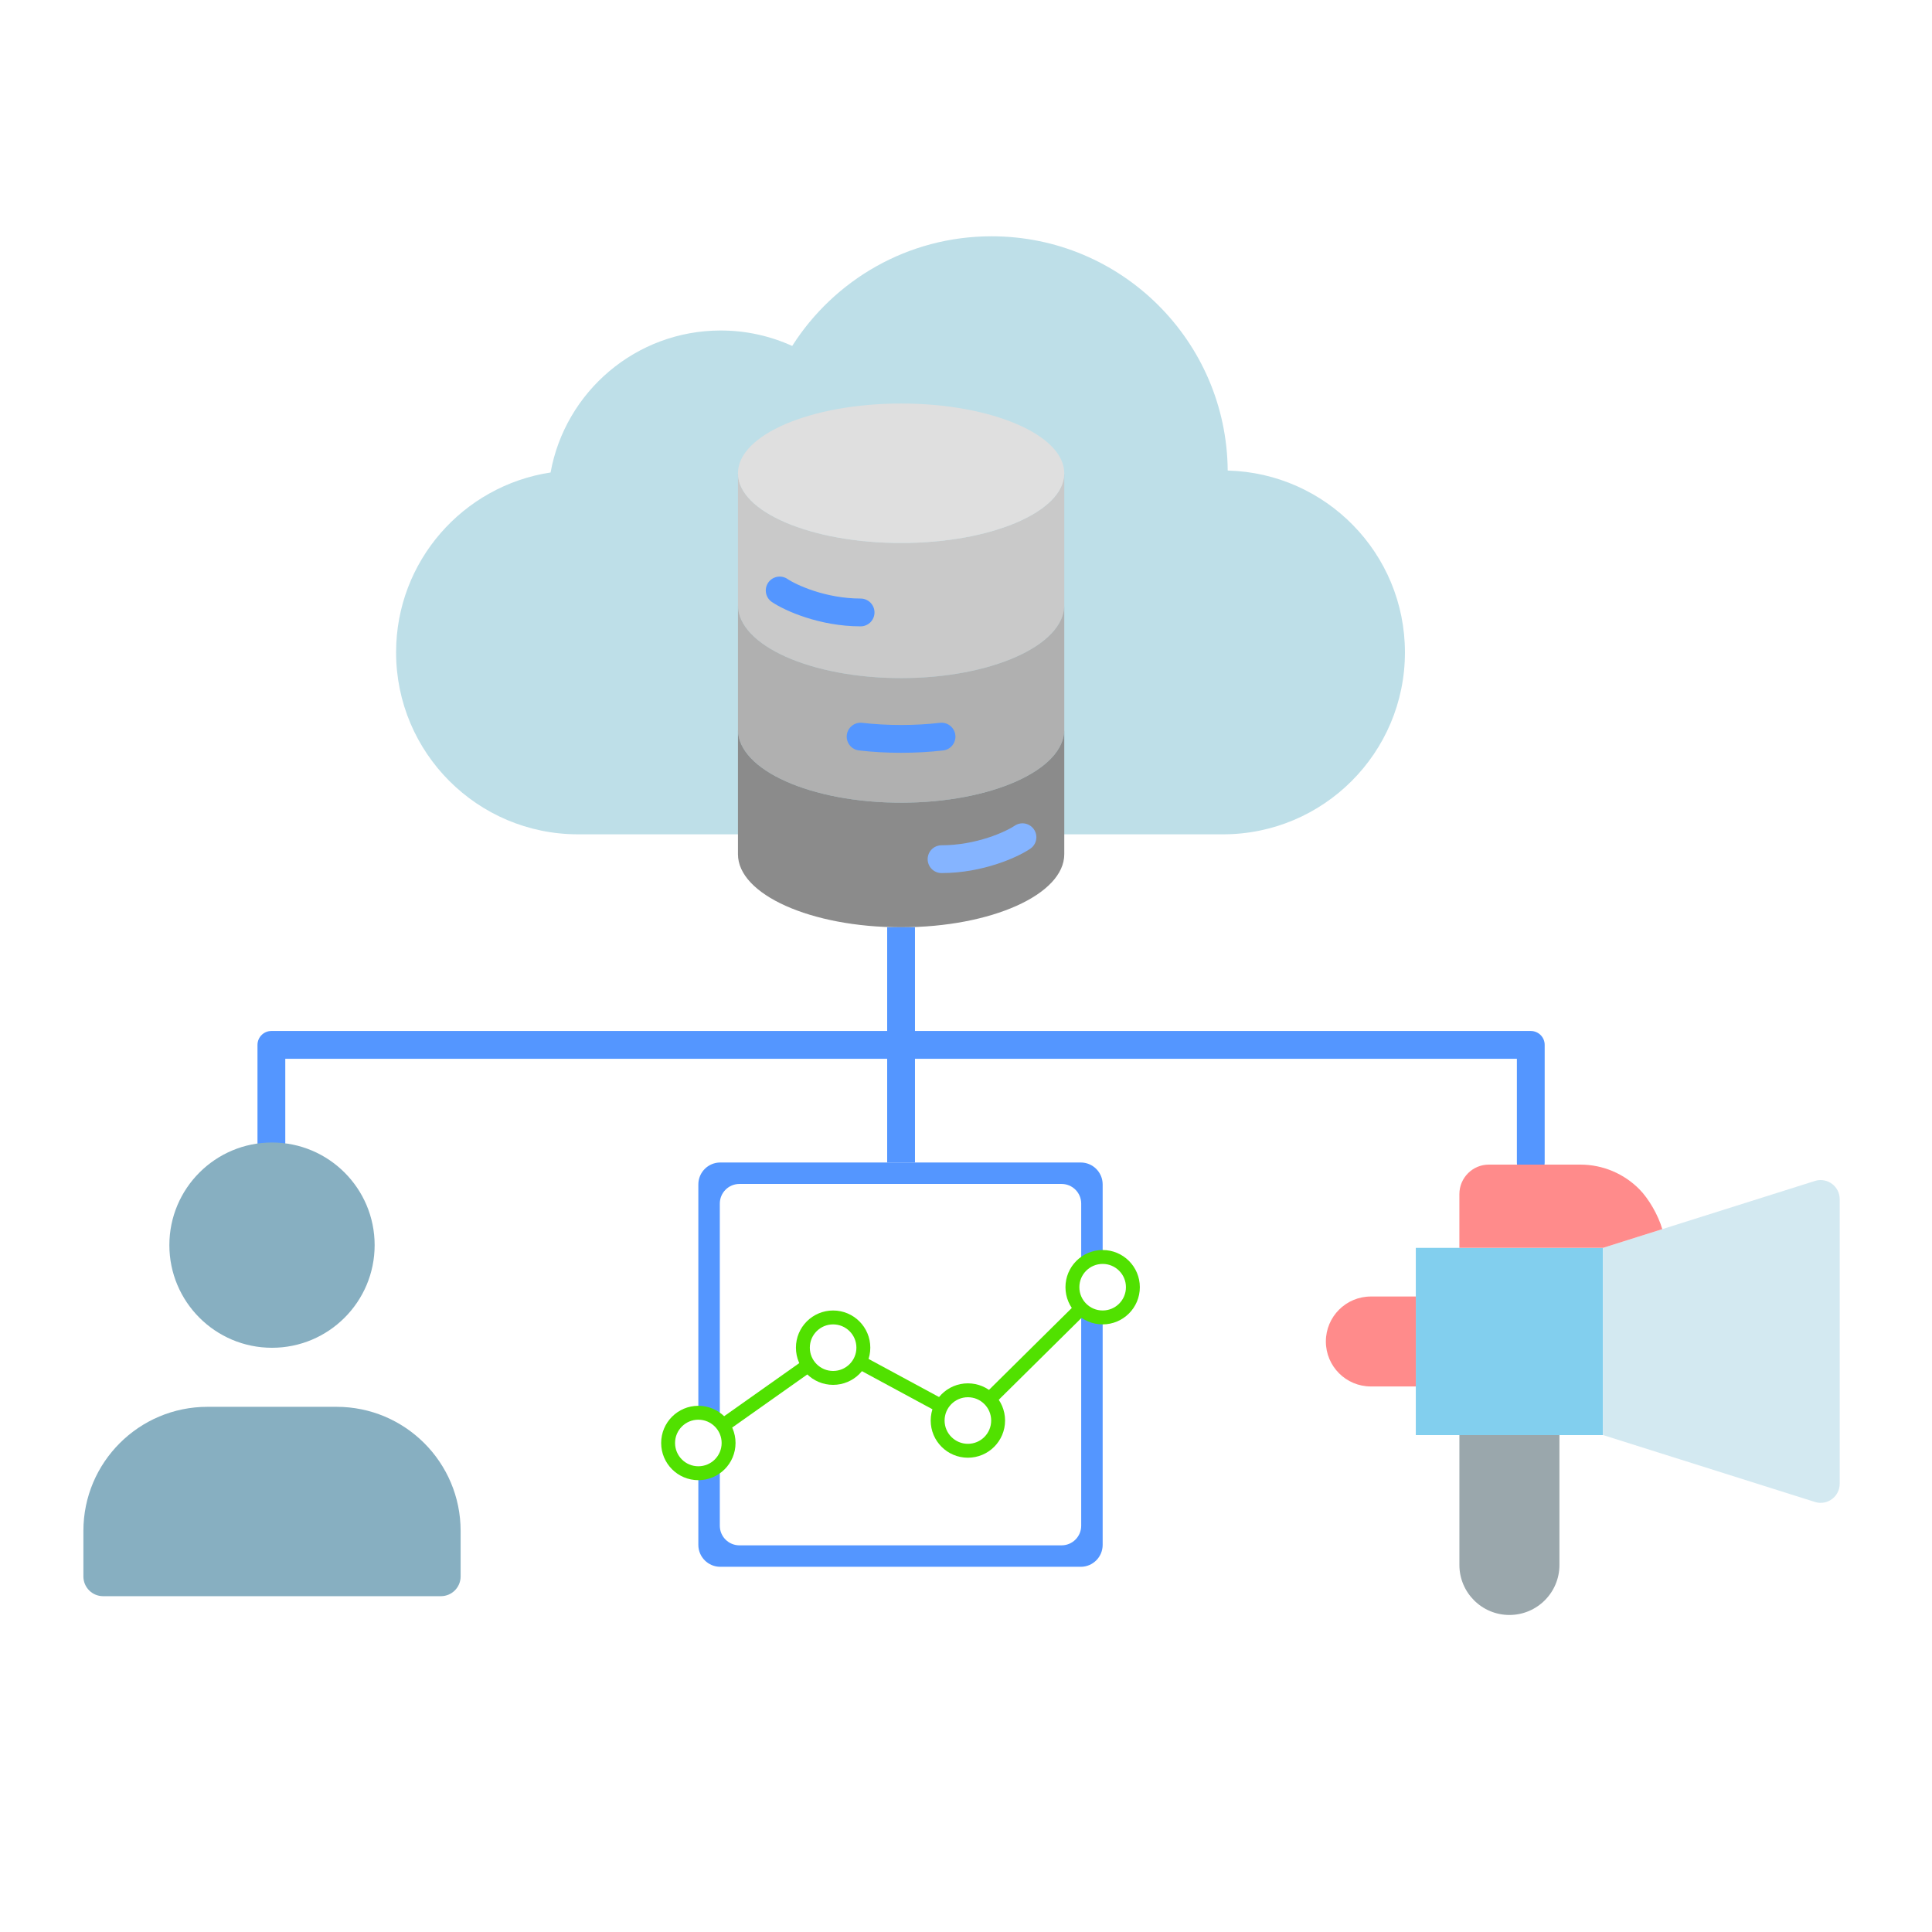 <?xml version="1.0" encoding="utf-8"?>
<svg width="139px" height="139px" viewBox="0 0 139 139" version="1.1" xmlns:xlink="http://www.w3.org/1999/xlink" xmlns="http://www.w3.org/2000/svg">
  <defs>
    <filter filterUnits="userSpaceOnUse" color-interpolation-filters="sRGB" id="filter_1">
      <feFlood flood-opacity="0" result="BackgroundImageFix" />
      <feColorMatrix in="SourceAlpha" type="matrix" values="0 0 0 0 0 0 0 0 0 0 0 0 0 0 0 0 0 0 127 0" />
      <feOffset dx="0" dy="0" />
      <feGaussianBlur stdDeviation="5" />
      <feColorMatrix type="matrix" values="0 0 0 0 0 0 0 0 0 0 0 0 0 0 0 0 0 0 0.133 0" />
      <feBlend mode="normal" in2="BackgroundImageFix" result="effect0_dropShadow" />
      <feBlend mode="normal" in="SourceGraphic" in2="effect0_dropShadow" result="shape" />
    </filter>
    <path d="M0 0L72.583 0L72.583 43.026L0 43.026L0 0Z" id="path_1" />
    <clipPath id="mask_1">
      <use xlink:href="#path_1" />
    </clipPath>
  </defs>
  <g id="Group-24">
    <g id="custom">
      <path d="M0 0L139 0L139 139L0 139L0 0Z" id="Rectangle" fill="none" fill-rule="evenodd" stroke="none" />
      <g id="Group-37" transform="translate(6 17)">
        <g id="Group-3" transform="translate(22.497 0)">
          <path d="M0 0L72.583 0L72.583 43.026L0 43.026L0 0Z" id="Clip-2" fill="none" fill-rule="evenodd" stroke="none" />
          <g clip-path="url(#mask_1)">
            <path d="M53.011 43.026L59.493 43.026C66.722 43.026 72.583 37.165 72.583 29.936C72.583 22.82 66.904 17.035 59.832 16.854C59.758 7.534 52.182 -0 42.844 -0C36.809 -0 31.513 3.149 28.499 7.89C26.931 7.178 25.192 6.778 23.358 6.778C17.246 6.778 12.166 11.185 11.115 16.994C4.823 17.947 0 23.378 0 29.936C0 37.165 5.861 43.026 13.09 43.026L19.418 43.026L53.011 43.026Z" id="Fill-1" fill="#BEDFE8" fill-rule="evenodd" stroke="none" />
          </g>
        </g>
        <g filter="url(#filter_1)">
          <g id="Group-24" transform="translate(47.093 12.032)">
            <path d="M23.477 5.019L23.477 14.502C23.477 17.404 18.219 19.755 11.738 19.755C5.252 19.755 0 17.404 0 14.502L0 5.019C0 7.788 5.252 10.034 11.738 10.034C18.219 10.034 23.477 7.788 23.477 5.019" id="Fill-8" fill="#C9C9C9" fill-rule="evenodd" stroke="none" />
            <path d="M23.477 14.502L23.477 23.461C23.477 26.368 18.219 28.718 11.738 28.718C5.252 28.718 0 26.368 0 23.461L0 14.502C0 17.404 5.252 19.755 11.738 19.755C18.219 19.755 23.477 17.404 23.477 14.502" id="Fill-10" fill="#B0B0B0" fill-rule="evenodd" stroke="none" />
            <path d="M23.477 23.461L23.477 32.425C23.477 35.326 18.219 37.682 11.738 37.682C5.252 37.682 0 35.326 0 32.425L0 23.461C0 26.368 5.252 28.718 11.738 28.718C18.219 28.718 23.477 26.368 23.477 23.461" id="Fill-12" fill="#8B8B8B" fill-rule="evenodd" stroke="none" />
            <path d="M8.824 15.031C6.092 15.031 3.778 13.977 3.002 13.451" id="Stroke-14" fill="none" fill-rule="evenodd" stroke="#5496FF" stroke-width="2" stroke-linecap="round" stroke-linejoin="round" />
            <path d="M20.47 31.203C19.695 31.729 17.38 32.782 14.648 32.782" id="Stroke-16" fill="none" fill-rule="evenodd" stroke="#85B4FF" stroke-width="2" stroke-linecap="round" stroke-linejoin="round" />
            <path d="M14.647 23.966C13.717 24.073 12.741 24.129 11.736 24.129C10.73 24.129 9.755 24.073 8.824 23.966" id="Stroke-18" fill="none" fill-rule="evenodd" stroke="#5496FF" stroke-width="2" stroke-linecap="round" stroke-linejoin="round" />
            <path d="M23.477 5.019C23.477 7.788 18.219 10.034 11.738 10.034C5.252 10.034 0 7.788 0 5.019C0 2.245 5.252 0 11.738 0C18.219 0 23.477 2.245 23.477 5.019" id="Fill-20" fill="#DFDFDF" fill-rule="evenodd" stroke="none" />
          </g>
        </g>
        <path d="M58.829 49.712L58.829 66.637" id="Stroke-24" fill="none" fill-rule="evenodd" stroke="#5496FF" stroke-width="2" />
        <path d="M13.525 65.198L13.525 58.175L104.134 58.175L104.134 66.637" id="Stroke-32" fill="none" fill-rule="evenodd" stroke="#5496FF" stroke-width="2" stroke-linecap="round" stroke-linejoin="round" />
        <g id="Group-61" transform="translate(42.068 66.637)">
          <path d="M31.264 13.768L31.264 27.511C31.264 28.382 30.558 29.088 29.686 29.088L3.753 29.088C2.882 29.088 2.175 28.382 2.175 27.511L2.175 24.789L2.175 15.943L2.175 1.578C2.175 0.706 2.882 0 3.753 0L29.686 0C30.558 0 31.264 0.706 31.264 1.578L31.264 4.277L31.264 13.768Z" id="Fill-4" fill="#5496FF" fill-rule="evenodd" stroke="none" />
          <path d="M29.72 13.851L29.72 26.134C29.72 26.913 29.088 27.544 28.309 27.544L5.13 27.544C4.351 27.544 3.72 26.913 3.72 26.134L3.72 23.701L3.72 15.795L3.72 2.955C3.72 2.176 4.351 1.544 5.13 1.544L28.309 1.544C29.088 1.544 29.72 2.176 29.72 2.955L29.72 5.367L29.72 13.851Z" id="Fill-4-Copy" fill="#FFFFFF" fill-rule="evenodd" stroke="none" />
          <path d="M2.175 20.18L11.871 13.323L21.568 18.565L31.264 8.972" id="Stroke-6" fill="none" fill-rule="evenodd" stroke="#51E100" stroke-width="1" />
          <path d="M4.351 20.18C4.351 21.382 3.377 22.356 2.175 22.356C0.974 22.356 0 21.382 0 20.18C0 18.979 0.974 18.005 2.175 18.005C3.377 18.005 4.351 18.979 4.351 20.18" id="Fill-33" fill="#FFFFFF" fill-rule="evenodd" stroke="#51E100" stroke-width="1" />
          <path d="M11.871 11.148C10.67 11.148 9.696 12.121 9.696 13.323C9.696 14.524 10.67 15.498 11.871 15.498C13.073 15.498 14.047 14.524 14.047 13.323C14.047 12.121 13.073 11.148 11.871 11.148" id="Fill-34" fill="#FFFFFF" fill-rule="evenodd" stroke="#51E100" stroke-width="1" />
          <path d="M21.568 16.389C20.366 16.389 19.392 17.363 19.392 18.565C19.392 19.766 20.366 20.74 21.568 20.74C22.769 20.74 23.743 19.766 23.743 18.565C23.743 17.363 22.769 16.389 21.568 16.389" id="Fill-35" fill="#FFFFFF" fill-rule="evenodd" stroke="#51E100" stroke-width="1" />
          <path d="M31.264 6.797C30.062 6.797 29.088 7.77 29.088 8.972C29.088 10.174 30.062 11.147 31.264 11.147C32.465 11.147 33.439 10.174 33.439 8.972C33.439 7.77 32.465 6.797 31.264 6.797" id="Fill-36" fill="#FFFFFF" fill-rule="evenodd" stroke="#51E100" stroke-width="1" />
        </g>
        <g id="Group-60" transform="translate(89.391 66.789)">
          <path d="M6.471 19.46L19.941 19.46L19.941 5.99L6.471 5.99L6.471 19.46Z" id="Fill-26" fill="#82CFEE" fill-rule="evenodd" stroke="none" />
          <path d="M16.805 19.46L9.607 19.46L9.607 28.803C9.607 30.79 11.218 32.402 13.206 32.402L13.206 32.402C15.194 32.402 16.805 30.79 16.805 28.803L16.805 19.46Z" id="Fill-28" fill="#9AA7AC" fill-rule="evenodd" stroke="none" />
          <path d="M36.969 2.489L36.969 22.958C36.969 23.863 36.112 24.525 35.238 24.287L19.942 19.458L19.942 5.988L24.204 4.643L35.238 1.16C36.112 0.927 36.969 1.583 36.969 2.489" id="Fill-29" fill="#D3E9F1" fill-rule="evenodd" stroke="none" />
          <path d="M3.236 9.49L6.471 9.49L6.471 15.961L3.236 15.961C1.449 15.961 0 14.512 0 12.726L0 12.726C0 10.939 1.449 9.49 3.236 9.49" id="Fill-30" fill="#FF8B8B" fill-rule="evenodd" stroke="none" />
          <path d="M24.204 4.643L19.942 5.988L9.606 5.988L9.606 2.123C9.606 0.953 10.554 0 11.724 0L18.306 0C19.958 0 21.456 0.672 22.536 1.753C23.24 2.457 23.923 3.664 24.204 4.643" id="Fill-31" fill="#FF8B8B" fill-rule="evenodd" stroke="none" />
        </g>
        <path d="M23.369 97.839L25.722 97.839C26.505 97.839 27.14 97.204 27.14 96.421L27.14 93.143C27.14 88.212 23.142 84.215 18.212 84.215L8.928 84.215C3.997 84.215 0 88.212 0 93.143L0 96.421C0 97.204 0.635 97.839 1.418 97.839L13.57 97.839L23.369 97.839ZM20.954 72.582C20.954 76.66 17.648 79.967 13.57 79.967C9.491 79.967 6.185 76.66 6.185 72.582C6.185 68.504 9.491 65.198 13.57 65.198C17.648 65.198 20.954 68.504 20.954 72.582L20.954 72.582Z" id="Fill-22" fill="#87AFC1" fill-rule="evenodd" stroke="none" />
      </g>
    </g>
  </g>
</svg>